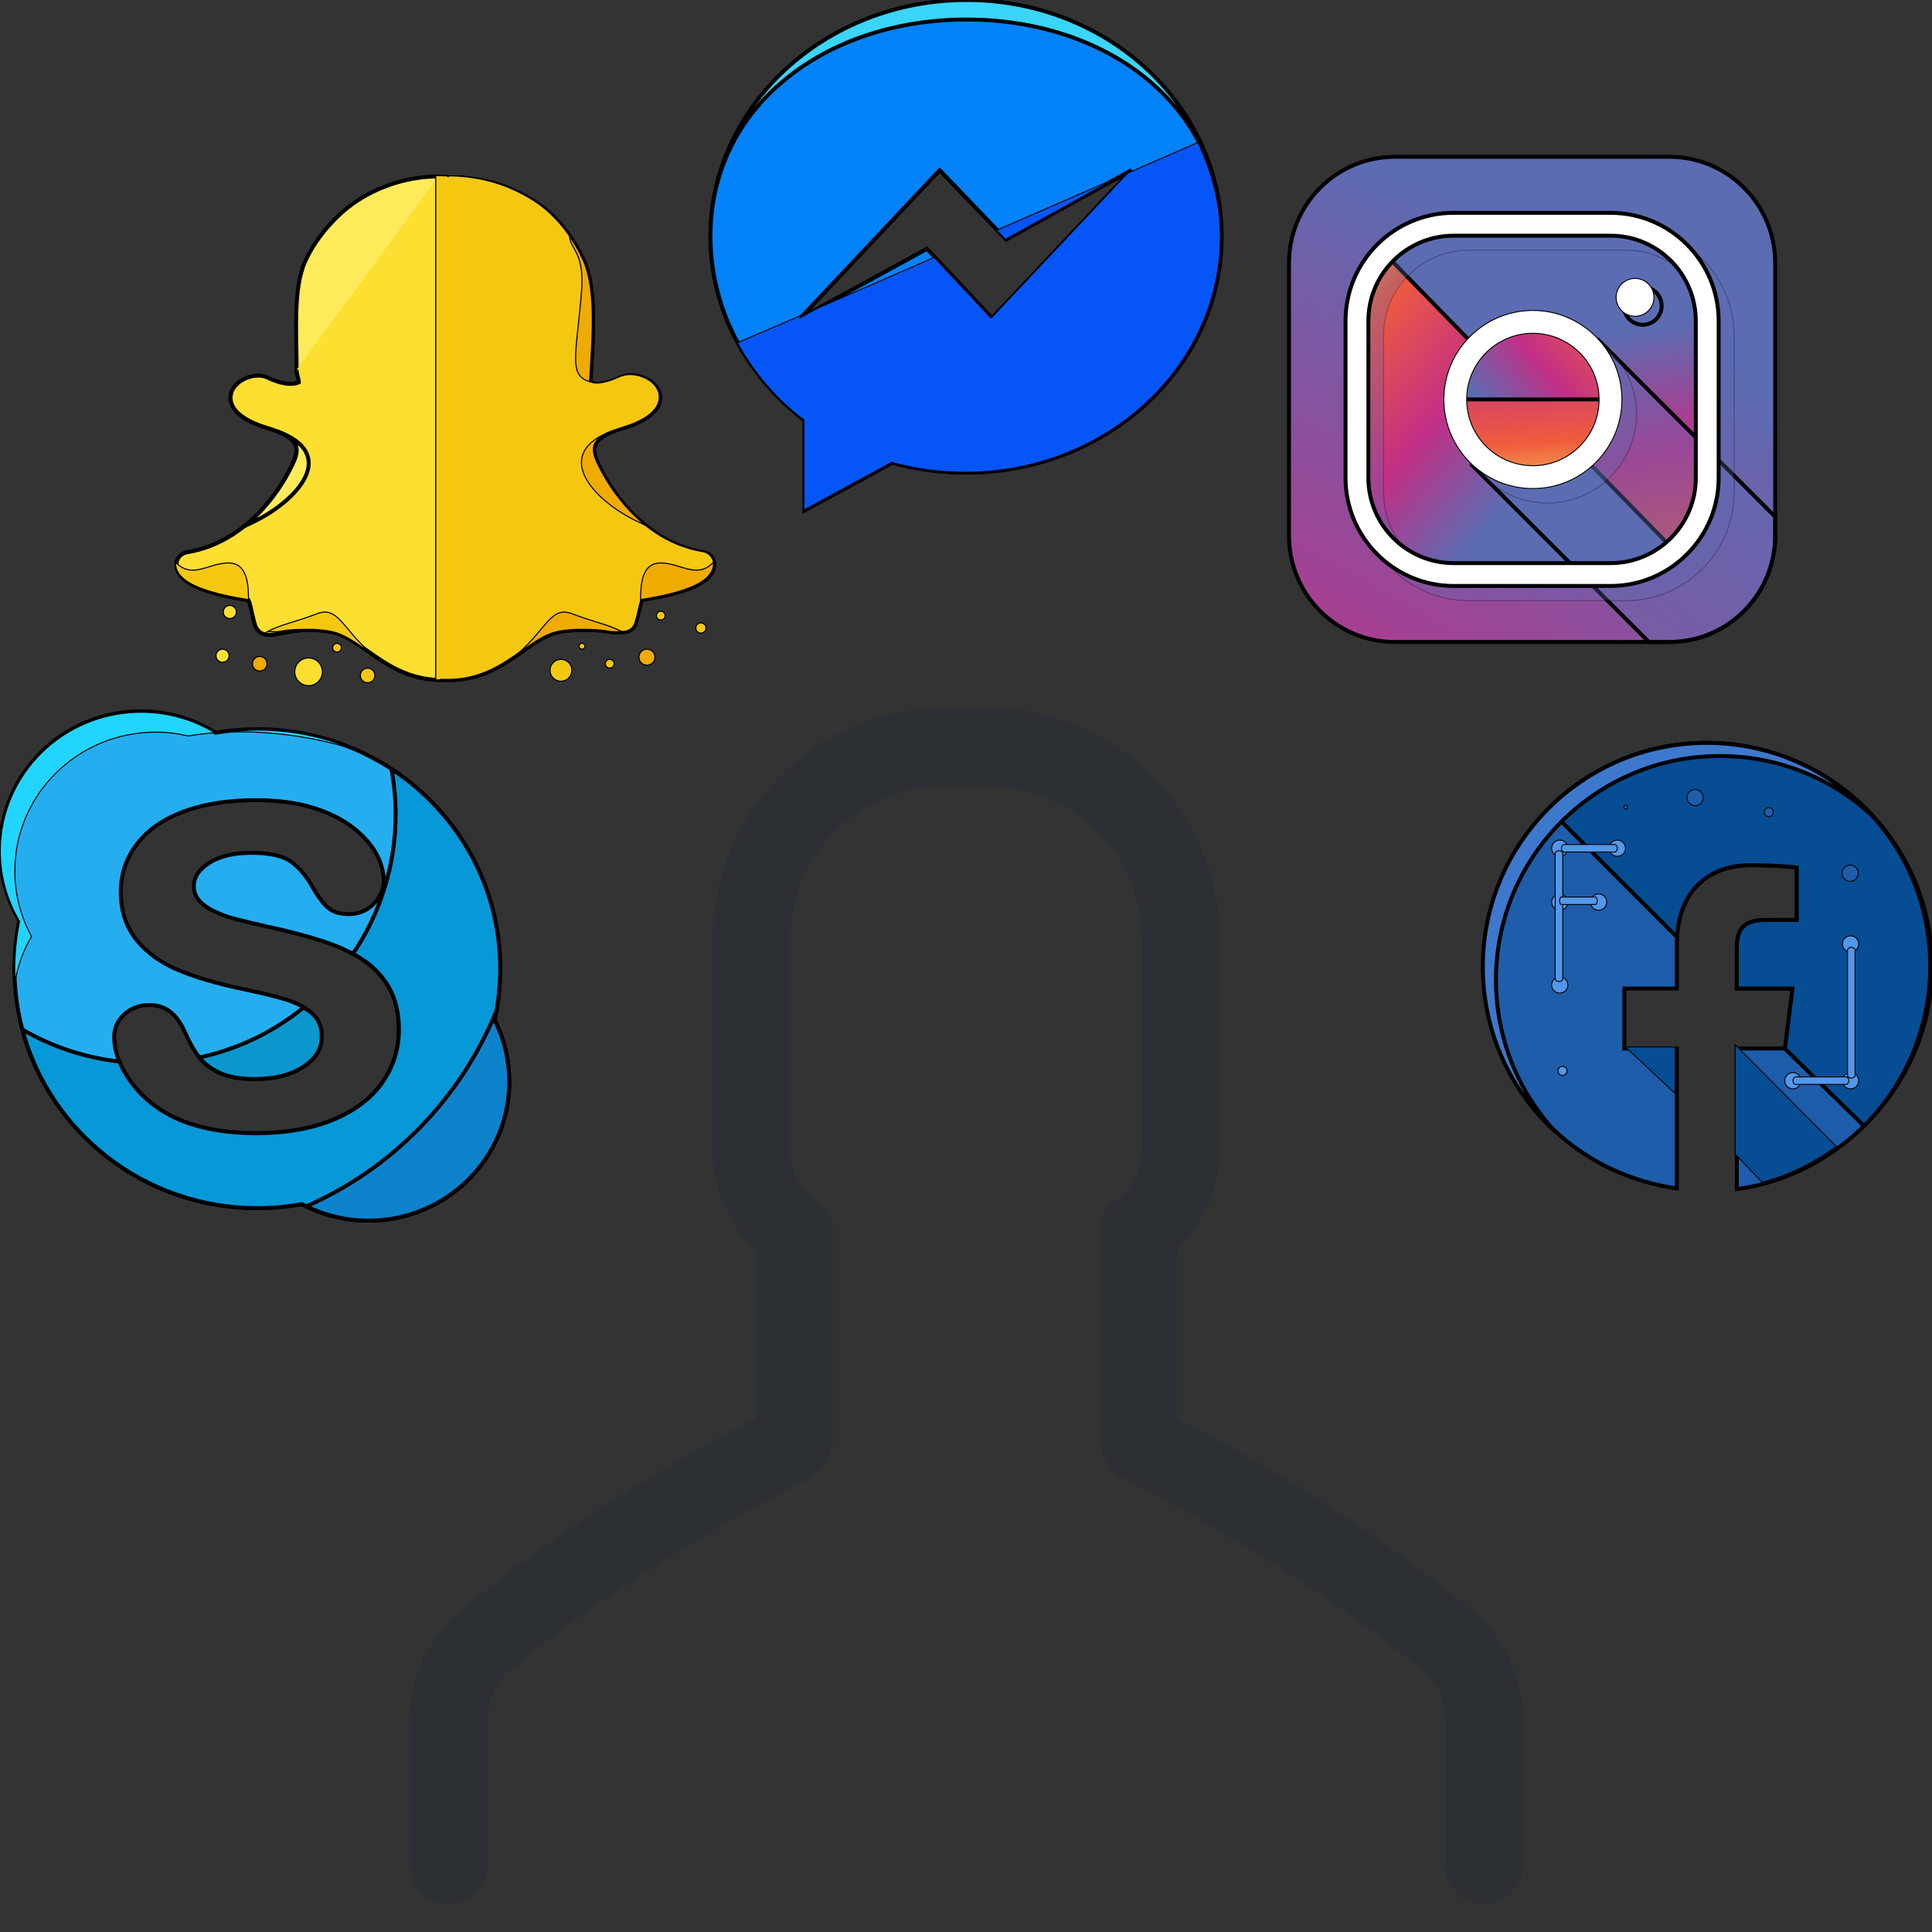 <svg width="492.8" height="492.8" xmlns="http://www.w3.org/2000/svg">

 <rect width="100%" height="100%" fill="#333333" stroke="none"/>

 <g>
  <title>background</title>
  <rect fill="none" id="canvas_background" height="87.323" width="87.323" y="-1" x="-1"/>
 </g>
 <g>
  <title>Layer 1</title>
  <path id="svg_8" fill="#2C2F33" d="m192.7,318.85l0,43c-12.6,6.4 -44.9,24 -75,48.7c-8.4,6.9 -13.2,17.1 -13.2,28l0,37.2c0,5.5 4.4,9.9 9.9,9.9s9.9,-4.4 9.9,-9.9l0,-37.2c0,-4.9 2.2,-9.6 6,-12.7c32.9,-27 68.5,-45 75.3,-48.3c4.3,-2.1 6.9,-6.3 6.9,-11.1l0,-52.3c0,-3.3 -1.7,-6.4 -4.4,-8.2c-4.1,-2.7 -6.5,-7.3 -6.5,-12.1l0,-54.3c0,-21.5 17.5,-39 39,-39l11.7,0c21.5,0 39,17.5 39,39l0,54.3c0,4.9 -2.4,9.4 -6.5,12.1c-2.8,1.8 -4.4,4.9 -4.4,8.2l0,52.3c0,4.7 2.7,9 6.9,11.1c6.8,3.3 42.4,21.3 75.3,48.3c3.8,3.1 6,7.7 6,12.7l0,37.2c0,5.5 4.4,9.9 9.9,9.9s9.9,-4.4 9.9,-9.9l0,-37.2c0,-10.9 -4.8,-21.1 -13.2,-28c-30.1,-24.8 -62.4,-42.3 -75,-48.7l0,-43c6.9,-6.4 10.9,-15.5 10.9,-25.1l0,-54.3c0,-32.4 -26.4,-58.8 -58.8,-58.8l-11.7,0c-32.4,0 -58.8,26.4 -58.8,58.8l0,54.3c0,9.6 4,18.7 10.9,25.1z"/>
  <g id="svg_9"/>
  <g id="svg_10"/>
  <g id="svg_11"/>
  <g id="svg_12"/>
  <g id="svg_13"/>
  <g id="svg_14"/>
  <g id="svg_15"/>
  <g id="svg_16"/>
  <g id="svg_17"/>
  <g id="svg_18"/>
  <g id="svg_19"/>
  <g id="svg_20"/>
  <g id="svg_21"/>
  <g id="svg_22"/>
  <g id="svg_23"/>
  <g stroke="null" id="svg_54">
   <path stroke="null" id="svg_28" fill="#24AEF0" d="m127.586,247.073c0,-33.728 -27.728,-61.079 -61.95,-61.079c-3.606,0 -7.144,0.31 -10.595,0.897c-5.537,-3.44 -12.088,-5.437 -19.111,-5.437c-19.846,0 -35.93,15.855 -35.93,35.429c0,6.537 1.806,12.65 4.934,17.921c-0.817,3.96 -1.253,8.072 -1.253,12.269c0,33.745 27.738,61.089 61.952,61.089c3.88,0 7.666,-0.354 11.349,-1.024c5.062,2.682 10.838,4.209 16.987,4.209c19.84,0 35.924,-15.862 35.924,-35.423c0,-5.652 -1.343,-10.993 -3.733,-15.732c0.939,-4.234 1.427,-8.615 1.427,-13.119zm-30.173,29.199c-2.864,4.006 -7.094,7.169 -12.593,9.413c-5.432,2.227 -11.938,3.363 -19.352,3.363c-8.9,0 -16.358,-1.544 -22.186,-4.592c-4.163,-2.212 -7.592,-5.208 -10.197,-8.929c-2.633,-3.733 -3.962,-7.448 -3.962,-11.039c0,-2.227 0.867,-4.169 2.577,-5.759c1.697,-1.58 3.874,-2.372 6.469,-2.372c2.124,0 3.966,0.626 5.455,1.869c1.429,1.196 2.65,2.967 3.633,5.231c1.102,2.487 2.292,4.58 3.551,6.212c1.224,1.596 2.971,2.929 5.202,3.974c2.242,1.039 5.277,1.582 8.996,1.582c5.122,0 9.321,-1.085 12.48,-3.208c3.09,-2.07 4.586,-4.569 4.586,-7.628c0,-2.401 -0.786,-4.299 -2.386,-5.789c-1.701,-1.55 -3.922,-2.755 -6.618,-3.601c-2.818,-0.857 -6.635,-1.798 -11.363,-2.776c-6.436,-1.353 -11.9,-2.958 -16.237,-4.787c-4.446,-1.862 -8.024,-4.441 -10.645,-7.672c-2.659,-3.291 -4.012,-7.41 -4.012,-12.25c0,-4.609 1.416,-8.774 4.209,-12.354c2.765,-3.559 6.813,-6.346 12.028,-8.238c5.141,-1.875 11.248,-2.824 18.179,-2.824c5.529,0 10.396,0.635 14.46,1.881c4.081,1.253 7.519,2.937 10.222,5.022c2.726,2.108 4.758,4.345 6.025,6.679c1.282,2.357 1.94,4.699 1.94,6.966c0,2.181 -0.853,4.167 -2.541,5.891c-1.693,1.745 -3.842,2.627 -6.363,2.627c-2.292,0 -4.092,-0.557 -5.33,-1.643c-1.163,-1.014 -2.367,-2.598 -3.704,-4.856c-1.544,-2.889 -3.419,-5.171 -5.56,-6.782c-2.087,-1.565 -5.562,-2.349 -10.349,-2.349c-4.429,0 -8.049,0.874 -10.729,2.613c-2.581,1.663 -3.842,3.583 -3.842,5.856c0,1.387 0.406,2.552 1.247,3.549c0.872,1.068 2.114,1.984 3.689,2.768c1.626,0.807 3.308,1.452 4.986,1.904c1.72,0.476 4.605,1.175 8.571,2.076c5.02,1.054 9.625,2.252 13.691,3.539c4.134,1.295 7.691,2.891 10.607,4.764c2.964,1.906 5.309,4.345 6.979,7.268c1.676,2.941 2.525,6.555 2.525,10.766c0.002,5.036 -1.464,9.62 -4.337,13.635z"/>
   <g stroke="null" transform="matrix(0.262,0,0,0.262,-143.875,-301.723) " id="svg_29">
    <path stroke="null" id="svg_30" fill="#22D5FF" d="m641.889,2268.922c1.448,1.28 2.84,2.6 4.32,3.848c-5.056,-6.016 -10.352,-12.6 -15.696,-19.536c3.76,5.408 7.576,10.656 11.376,15.688z"/>
    <path stroke="null" id="svg_31" fill="#22D5FF" d="m743.073,2266.762c22.264,11.64 50.76,17.528 84.72,17.528c28.328,0 53.168,-4.336 73.896,-12.84c21.016,-8.56 37.168,-20.64 48.104,-35.936c10.96,-15.328 16.56,-32.832 16.56,-52.032c0,-16.08 -3.232,-29.872 -9.624,-41.12c-6.392,-11.16 -15.344,-20.464 -26.656,-27.744c-0.68,-0.44 -1.456,-0.832 -2.168,-1.264c0.128,0.2 0.28,0.384 0.392,0.6c6.4,11.232 9.64,25.032 9.64,41.112c0,19.2 -5.6,36.704 -16.568,52.032c-10.936,15.296 -27.088,27.376 -48.088,35.944c-20.744,8.504 -45.584,12.84 -73.896,12.84c-33.984,0 -62.464,-5.896 -84.72,-17.536c-3.928,-2.088 -7.688,-4.368 -11.264,-6.816c0.256,0.384 0.488,0.752 0.752,1.128c9.944,14.208 23.032,25.656 38.92,34.104z"/>
   </g>
   <path stroke="null" id="svg_32" fill="#0B97CE" d="m56.013,273.644c2.242,1.039 5.277,1.582 8.996,1.582c5.122,0 9.321,-1.085 12.48,-3.208c3.09,-2.07 4.586,-4.569 4.586,-7.628c0,-2.401 -0.786,-4.299 -2.386,-5.789c-0.662,-0.601 -1.42,-1.136 -2.231,-1.63c-7.605,6.18 -16.666,10.63 -26.59,12.761c1.221,1.565 2.948,2.883 5.145,3.911z"/>
   <path stroke="null" id="svg_33" fill="#0798D8" d="m126.159,260.192c0.939,-4.234 1.429,-8.615 1.429,-13.119c0,-21.26 -11.028,-39.984 -27.747,-50.922c0.693,3.758 1.075,7.624 1.075,11.583c0,13.18 -4.025,25.421 -10.905,35.563c0.784,0.421 1.534,0.857 2.24,1.314c2.964,1.906 5.309,4.345 6.979,7.268c1.676,2.941 2.525,6.555 2.525,10.766c0,5.028 -1.467,9.612 -4.339,13.626c-2.864,4.006 -7.094,7.169 -12.593,9.413c-5.432,2.227 -11.938,3.363 -19.352,3.363c-8.9,0 -16.358,-1.544 -22.186,-4.592c-4.163,-2.212 -7.592,-5.208 -10.197,-8.929c-1.125,-1.596 -1.997,-3.187 -2.644,-4.766c-8.935,-0.987 -17.307,-3.838 -24.732,-8.146c6.972,26.215 31.157,45.548 59.924,45.548c3.88,0 7.666,-0.354 11.349,-1.024c5.06,2.682 10.836,4.209 16.984,4.209c19.84,0 35.924,-15.862 35.924,-35.423c0,-5.65 -1.343,-10.991 -3.733,-15.732z"/>
   <path stroke="null" id="svg_34" fill="#0D83CC" d="m126.614,257.851c-9.051,22.274 -26.527,40.206 -48.488,49.847c4.783,2.325 10.15,3.647 15.843,3.647c19.84,0 35.924,-15.862 35.924,-35.423c0,-5.652 -1.343,-10.993 -3.733,-15.732c0.172,-0.773 0.31,-1.559 0.455,-2.34z"/>
   <g stroke="null" transform="matrix(0.262,0,0,0.262,-143.875,-301.723) " id="svg_35">
    <path stroke="null" id="svg_36" fill="#22D5FF" d="m828.889,1867.074c22.464,2.832 43.544,7.456 62.456,13.336c-28.096,-11.608 -58.936,-18.04 -91.312,-18.04c-10.376,0 -20.608,0.68 -30.664,1.96c18.584,-0.696 38.656,0.12 59.52,2.744z"/>
    <path stroke="null" id="svg_37" fill="#22D5FF" d="m977.929,1942.018c0.128,0.616 0.352,1.232 0.448,1.856c1.264,1.032 2.616,1.952 3.872,3.008c-1.392,-1.664 -2.872,-3.24 -4.32,-4.864z"/>
    <path stroke="null" id="svg_38" fill="#22D5FF" d="m700.817,1864.41c10.912,0 21.504,1.328 31.696,3.712c8.072,-1.408 16.648,-2.456 25.672,-3.12c-20.856,-12.632 -45.352,-19.968 -71.592,-19.968c-75.784,0 -137.2,60.544 -137.2,135.288c0,24.96 6.896,48.304 18.84,68.432c-3.12,15.12 -4.784,30.824 -4.784,46.848c0,3.768 0.112,7.496 0.288,11.216c3.448,-16.952 9,-31.832 16.088,-43.44c-10.296,-19.016 -16.232,-40.648 -16.232,-63.688c0,-74.736 61.432,-135.28 137.224,-135.28z"/>
   </g>
   <g stroke="null" transform="matrix(0.262,0,0,0.262,-143.875,-301.723) " id="svg_39"/>
   <g stroke="null" transform="matrix(0.262,0,0,0.262,-143.875,-301.723) " id="svg_40"/>
   <g stroke="null" transform="matrix(0.262,0,0,0.262,-143.875,-301.723) " id="svg_41"/>
   <g stroke="null" transform="matrix(0.262,0,0,0.262,-143.875,-301.723) " id="svg_42"/>
   <g stroke="null" transform="matrix(0.262,0,0,0.262,-143.875,-301.723) " id="svg_43"/>
   <g stroke="null" transform="matrix(0.262,0,0,0.262,-143.875,-301.723) " id="svg_44"/>
   <g stroke="null" transform="matrix(0.262,0,0,0.262,-143.875,-301.723) " id="svg_45"/>
   <g stroke="null" transform="matrix(0.262,0,0,0.262,-143.875,-301.723) " id="svg_46"/>
   <g stroke="null" transform="matrix(0.262,0,0,0.262,-143.875,-301.723) " id="svg_47"/>
   <g stroke="null" transform="matrix(0.262,0,0,0.262,-143.875,-301.723) " id="svg_48"/>
   <g stroke="null" transform="matrix(0.262,0,0,0.262,-143.875,-301.723) " id="svg_49"/>
   <g stroke="null" transform="matrix(0.262,0,0,0.262,-143.875,-301.723) " id="svg_50"/>
   <g stroke="null" transform="matrix(0.262,0,0,0.262,-143.875,-301.723) " id="svg_51"/>
   <g stroke="null" transform="matrix(0.262,0,0,0.262,-143.875,-301.723) " id="svg_52"/>
   <g stroke="null" transform="matrix(0.262,0,0,0.262,-143.875,-301.723) " id="svg_53"/>
  </g>
  <g stroke="null" id="svg_103">
   <path stroke="null" id="svg_59" fill="#FFEB5A" d="m179.492,140.878c-18.338,-3.016 -26.599,-21.805 -26.938,-22.601c-0.027,-0.054 -0.051,-0.107 -0.078,-0.158c-0.937,-1.896 -1.151,-3.464 -0.645,-4.66c1.002,-2.351 4.845,-3.567 7.381,-4.372c0.741,-0.232 1.434,-0.451 2.012,-0.676c2.501,-0.986 4.292,-2.057 5.472,-3.272c1.412,-1.445 1.682,-2.835 1.664,-3.741c-0.045,-2.195 -1.724,-4.147 -4.406,-5.104c-0.901,-0.375 -1.938,-0.569 -2.985,-0.569c-0.714,0 -1.773,0.098 -2.775,0.564c-2.148,1.002 -4.073,1.546 -5.719,1.626c-0.872,-0.047 -1.49,-0.236 -1.892,-0.417c0.047,-0.859 0.105,-1.735 0.165,-2.652l0.022,-0.393c0.589,-9.284 1.321,-20.839 -1.751,-27.701c-2.099,-4.696 -4.919,-8.735 -8.387,-12.014c-2.911,-2.746 -6.286,-4.767 -10.043,-6.413c-6.536,-2.855 -12.63,-3.081 -15.68,-3.081l-0.004,0c-0.123,0 -0.232,0 -0.335,0c-0.845,0 -2.603,-0.245 -2.726,-0.245c-3.045,0 -8.776,0.395 -15.32,3.277c-3.739,1.644 -7.107,3.821 -10.002,6.565c-3.451,3.268 -6.634,7.272 -8.726,11.952c-3.067,6.859 -2.126,18.379 -2.126,27.661l0,0.013c0,0.99 0.5,2.03 0.56,3.04c-0.453,0.205 -0.993,0.422 -2.068,0.422c-1.729,0 -3.694,-0.551 -6.021,-1.637c-0.685,-0.319 -1.421,-0.475 -2.28,-0.475c-1.381,0 -2.817,0.406 -4.087,1.147c-1.595,0.935 -2.612,2.251 -2.891,3.712c-0.183,0.966 -0.167,2.88 1.959,4.814c1.171,1.064 2.895,2.046 5.113,2.924c0.584,0.225 1.274,0.446 2.01,0.676c2.536,0.805 6.382,2.021 7.386,4.377c0.511,1.191 0.292,2.759 -0.645,4.658c-0.027,0.054 -0.051,0.105 -0.074,0.156c-0.234,0.544 -2.418,5.483 -6.906,10.692c-2.545,2.958 -5.349,5.436 -8.334,7.352c-3.638,2.349 -7.575,3.881 -11.707,4.56c-1.622,0.263 -2.775,1.706 -2.684,3.342c0.022,0.468 0.138,0.939 0.326,1.394l0.004,0.011c0.658,1.526 2.179,2.824 4.644,3.971c3.023,1.396 7.533,2.572 13.42,3.495c0.297,0.56 0.605,1.979 0.819,2.947c0.223,1.031 0.457,2.09 0.79,3.214c0.357,1.22 1.289,2.677 3.676,2.677c0.906,0 1.952,-0.201 3.154,-0.435c1.764,-0.346 4.183,-0.819 7.198,-0.819c1.669,0 3.406,0.147 5.151,0.437c3.364,0.555 6.257,2.599 9.612,4.963c4.91,3.462 10.46,7.375 18.952,7.375c0.232,0 0.462,-0.004 0.694,-0.025c0.279,0.013 0.627,0.025 0.993,0.025c8.492,0 14.047,-3.917 18.947,-7.375l0.009,-0.007c3.35,-2.362 6.248,-4.401 9.608,-4.957c1.742,-0.29 3.478,-0.437 5.151,-0.437c2.88,0 5.157,0.071 7.198,0.466c1.325,0.263 2.358,0.094 3.152,0.094l0.078,0l0.078,0c1.747,0 3.032,-0.66 3.524,-2.336c0.323,-1.102 0.558,-1.992 0.785,-3.038c0.201,-0.906 0.518,-2.286 0.814,-2.86c5.891,-0.921 10.399,-2.057 13.424,-3.458c2.463,-1.14 3.977,-2.418 4.635,-3.939c0.201,-0.455 0.315,-0.919 0.339,-1.399c0.091,-1.637 -1.062,-3.067 -2.688,-3.333z"/>
   <path stroke="null" id="svg_60" fill="#FCDF31" d="m75.671,94.319l0,0.145c0,0.99 0.5,2.03 0.56,3.04c-0.453,0.205 -0.993,0.422 -2.068,0.422c-1.729,0 -3.694,-0.551 -6.021,-1.637c-0.685,-0.319 -1.421,-0.475 -2.28,-0.475c-1.381,0 -2.817,0.406 -4.087,1.147c-1.595,0.935 -2.612,2.251 -2.891,3.712c-0.183,0.966 -0.167,2.88 1.959,4.814c1.171,1.064 2.895,2.046 5.113,2.924c0.584,0.225 1.274,0.446 2.01,0.676c2.536,0.805 6.382,2.021 7.386,4.377c0.511,1.191 0.292,2.759 -0.645,4.658c-0.027,0.054 -0.051,0.105 -0.074,0.156c-0.234,0.544 -2.418,5.483 -6.906,10.692c-2.545,2.958 -5.349,5.436 -8.334,7.352c-3.638,2.349 -7.575,3.881 -11.707,4.56c-1.622,0.263 -2.775,1.706 -2.684,3.342c0.022,0.468 0.138,0.939 0.326,1.394l0.004,0.011c0.658,1.526 2.179,2.824 4.644,3.971c3.023,1.396 7.533,2.572 13.42,3.495c0.297,0.56 0.605,1.979 0.819,2.947c0.223,1.031 0.457,2.09 0.79,3.214c0.357,1.22 1.289,2.677 3.676,2.677c0.906,0 1.952,-0.201 3.154,-0.435c1.764,-0.346 4.183,-0.819 7.198,-0.819c1.669,0 3.406,0.147 5.151,0.437c3.364,0.555 6.257,2.599 9.612,4.963c4.91,3.462 10.46,7.375 18.952,7.375c0.232,0 0.462,-0.004 0.694,-0.025c0.279,0.013 0.627,0.025 0.993,0.025c8.492,0 14.047,-3.917 18.947,-7.375l0.009,-0.007c3.35,-2.362 6.248,-4.401 9.608,-4.957c1.742,-0.29 3.478,-0.437 5.151,-0.437c2.88,0 5.157,0.071 7.198,0.466c1.325,0.265 2.358,0.096 3.152,0.096l0.078,0l0.078,0c1.747,0 3.032,-0.66 3.524,-2.336c0.323,-1.102 0.558,-1.992 0.785,-3.038c0.201,-0.906 0.518,-2.286 0.814,-2.86c5.891,-0.921 10.399,-2.057 13.424,-3.458c2.463,-1.14 3.977,-2.418 4.635,-3.939c0.201,-0.455 0.315,-0.919 0.339,-1.399c0.091,-1.635 -1.064,-3.069 -2.688,-3.335c-18.338,-3.016 -26.599,-21.803 -26.938,-22.599c-0.027,-0.054 -0.051,-0.105 -0.078,-0.158c-0.937,-1.896 -1.151,-3.464 -0.645,-4.66c1.002,-2.351 4.845,-3.565 7.381,-4.37c0.741,-0.232 1.434,-0.451 2.012,-0.676c2.501,-0.986 4.292,-2.057 5.472,-3.272c1.412,-1.445 1.682,-2.835 1.664,-3.741c-0.045,-2.195 -1.724,-4.147 -4.406,-5.104c-0.901,-0.375 -1.938,-0.569 -2.985,-0.569c-0.714,0 -1.773,0.098 -2.775,0.564c-2.148,1.002 -4.073,1.546 -5.719,1.626c-0.872,-0.047 -1.49,-0.236 -1.892,-0.417c0.047,-0.859 0.105,-1.735 0.165,-2.652l0.022,-0.393c0.589,-9.284 1.321,-20.839 -1.751,-27.701c-2.099,-4.696 -4.919,-8.735 -8.387,-12.014c-2.911,-2.746 -6.286,-4.767 -10.043,-6.413c-6.536,-2.858 -12.63,-3.083 -15.68,-3.083l-0.004,0c-0.123,0 -0.232,0 -0.335,0c-0.845,0 -2.603,-0.245 -2.726,-0.245"/>
   <g stroke="null" transform="matrix(0.279,0,0,0.279,500.026,422.346) " id="svg_61">
    <path stroke="null" id="svg_62" fill="#F4C811" d="m-1149.542,-1009.437c-65.768,-10.816 -95.392,-78.2 -96.608,-81.056c-0.096,-0.192 -0.184,-0.384 -0.28,-0.568c-3.36,-6.8 -4.128,-12.424 -2.312,-16.712c3.592,-8.432 17.376,-12.792 26.472,-15.68c2.656,-0.832 5.144,-1.616 7.216,-2.424c8.968,-3.536 15.392,-7.376 19.624,-11.736c5.064,-5.184 6.032,-10.168 5.968,-13.416c-0.16,-7.872 -6.184,-14.872 -15.8,-18.304c-3.232,-1.344 -6.952,-2.04 -10.704,-2.04c-2.56,0 -6.36,0.352 -9.952,2.024c-7.704,3.592 -14.608,5.544 -20.512,5.832c-3.128,-0.168 -5.344,-0.848 -6.784,-1.496c0.168,-3.08 0.376,-6.224 0.592,-9.512l0.08,-1.408c2.112,-33.296 4.736,-74.736 -6.28,-99.344c-7.528,-16.84 -17.64,-31.328 -30.08,-43.088c-10.44,-9.848 -22.544,-17.096 -36.016,-23c-23.44,-10.24 -45.296,-11.048 -56.232,-11.048l-0.016,0c-0.44,0 -0.832,0 -1.2,0c-3.032,0 -9.528,-0.64 -9.968,-0.64l-1.544,2.144l0,458.192c0,0.016 2.792,0.112 3.464,0.112c0.832,0 2.408,-0.016 3.24,-0.088c1,0.048 2.632,0.088 3.944,0.088c30.456,0 50.568,-14.048 68.144,-26.448l0.128,-0.024c12.016,-8.472 22.456,-15.784 34.496,-17.776c6.248,-1.04 12.496,-1.568 18.496,-1.568c10.328,0 18.512,0.256 25.824,1.672c4.76,0.944 8.472,0.336 11.32,0.336l0.28,0l0.28,0c6.264,0 10.872,-2.368 12.64,-8.376c1.16,-3.952 2,-7.144 2.816,-10.896c0.72,-3.248 1.856,-8.2 2.92,-10.256c21.128,-3.304 37.296,-7.376 48.144,-12.4c8.832,-4.088 14.264,-8.672 16.624,-14.128c0.72,-1.632 1.128,-3.296 1.216,-5.016c0.328,-5.872 -3.808,-11 -9.64,-11.952z"/>
    <path stroke="null" id="svg_63" fill="#F4C811" d="m-1149.542,-1009.437c-65.768,-10.816 -95.392,-78.2 -96.608,-81.056c-0.096,-0.192 -0.184,-0.384 -0.28,-0.568c-3.36,-6.8 -4.128,-12.424 -2.312,-16.712c3.592,-8.432 17.376,-12.792 26.472,-15.68c2.656,-0.832 5.144,-1.616 7.216,-2.424c8.968,-3.536 15.392,-7.376 19.624,-11.736c5.064,-5.184 6.032,-10.168 5.968,-13.416c-0.16,-7.872 -6.184,-14.872 -15.8,-18.304c-3.232,-1.344 -6.952,-2.04 -10.704,-2.04c-2.56,0 -6.36,0.352 -9.952,2.024c-7.704,3.592 -14.608,5.544 -20.512,5.832c-3.128,-0.168 -5.344,-0.848 -6.784,-1.496c0.168,-3.08 0.376,-6.224 0.592,-9.512l0.08,-1.408c2.112,-33.296 4.736,-74.736 -6.28,-99.344c-7.528,-16.84 -17.64,-31.328 -30.08,-43.088c-10.44,-9.848 -22.544,-17.096 -36.016,-23c-23.44,-10.248 -46.272,-11.696 -57.208,-11.696l-0.92,0.648c-0.432,0 5.168,-0.704 -2.832,-0.704c0,0 8,0.064 0,0.064l-8,-0.24l0,460.576c0,0.016 2.792,0.112 3.464,0.112c0.832,0 2.408,-0.016 3.24,-0.088c1,0.048 2.632,0.088 3.944,0.088c30.456,0 50.568,-14.048 68.144,-26.448l0.128,-0.024c12.016,-8.472 22.456,-15.784 34.496,-17.776c6.248,-1.04 12.496,-1.568 18.496,-1.568c10.328,0 18.512,0.256 25.824,1.672c4.76,0.944 8.472,0.336 11.32,0.336l0.28,0l0.28,0c6.264,0 10.872,-2.368 12.64,-8.376c1.16,-3.952 2,-7.144 2.816,-10.896c0.72,-3.248 1.856,-8.2 2.92,-10.256c21.128,-3.304 37.296,-7.376 48.144,-12.4c8.832,-4.088 14.264,-8.672 16.624,-14.128c0.72,-1.632 1.128,-3.296 1.216,-5.016c0.328,-5.872 -3.808,-11 -9.64,-11.952z"/>
   </g>
   <circle stroke="null" transform="matrix(0.279,0,0,0.279,500.026,422.346) " id="svg_64" fill="#FCDF31" r="12.664" cy="-899.613" cx="-1510.094"/>
   <circle stroke="null" transform="matrix(0.279,0,0,0.279,500.026,422.346) " id="svg_65" fill="#EFAB00" r="6.664" cy="-906.965" cx="-1554.766"/>
   <g stroke="null" transform="matrix(0.279,0,0,0.279,500.026,422.346) " id="svg_66">
    <circle stroke="null" id="svg_67" fill="#FCDF31" r="6" cy="-954.293" cx="-1582.102"/>
    <circle stroke="null" id="svg_68" fill="#FCDF31" r="6" cy="-914.293" cx="-1588.758"/>
   </g>
   <g stroke="null" transform="matrix(0.279,0,0,0.279,500.026,422.346) " id="svg_69">
    <circle stroke="null" id="svg_70" fill="#F4C811" r="10" cy="-900.973" cx="-1279.398"/>
    <circle stroke="null" id="svg_71" fill="#F4C811" r="2.664" cy="-922.965" cx="-1260.094"/>
    <circle stroke="null" id="svg_72" fill="#F4C811" r="4" cy="-906.965" cx="-1234.758"/>
   </g>
   <circle stroke="null" transform="matrix(0.279,0,0,0.279,500.026,422.346) " id="svg_73" fill="#EFAB00" r="7.336" cy="-912.965" cx="-1200.758"/>
   <g stroke="null" transform="matrix(0.279,0,0,0.279,500.026,422.346) " id="svg_74">
    <circle stroke="null" id="svg_75" fill="#F4C811" r="4" cy="-950.973" cx="-1188.102"/>
    <circle stroke="null" id="svg_76" fill="#F4C811" r="4.672" cy="-939.637" cx="-1151.398"/>
    <circle stroke="null" id="svg_77" fill="#F4C811" r="4" cy="-921.621" cx="-1484.102"/>
    <circle stroke="null" id="svg_78" fill="#F4C811" r="6.664" cy="-896.253" cx="-1456.118"/>
   </g>
   <g stroke="null" transform="matrix(0.279,0,0,0.279,500.026,422.346) " id="svg_79">
    <path stroke="null" id="svg_80" fill="#EFAB00" d="m-1202.054,-1033.477c-29.336,-23.52 -43.264,-55.088 -44.096,-57.016c-0.096,-0.192 -0.184,-0.384 -0.28,-0.568c-3.36,-6.8 -4.128,-12.424 -2.312,-16.712c2.456,-5.768 9.672,-9.6 16.904,-12.384c-56.544,20.688 -19.248,62.736 21.064,82.528c3.048,1.488 5.856,2.8 8.72,4.152z"/>
    <path stroke="null" id="svg_81" fill="#EFAB00" d="m-1260.606,-1246.637c-4.64,57.264 -12.568,76.72 8.496,82.016c-0.352,-0.136 -0.824,-0.248 -1.112,-0.376c0.168,-3.08 0.376,-6.224 0.592,-9.512l0.08,-1.408c2.112,-33.296 4.736,-74.736 -6.28,-99.344c-3.64,-8.136 -7.904,-15.688 -12.72,-22.68c0.84,12.816 13.944,14.304 10.944,51.304z"/>
    <path stroke="null" id="svg_82" fill="#EFAB00" d="m-1269.102,-952.637c-19.08,-7.424 -23.088,13.048 -48.912,35.768c1.04,-0.736 2.104,-1.464 3.12,-2.176l0.032,-0.024c12.016,-8.472 22.408,-15.784 34.456,-17.776c6.248,-1.04 12.472,-1.568 18.472,-1.568c10.328,0 18.496,0.256 25.816,1.672c4.744,0.936 8.448,0.328 11.296,0.328l0.28,0l0.28,0c0.616,0 1.144,0.872 1.72,0.808c-11.08,-6.656 -27.376,-9.576 -46.56,-17.032z"/>
    <path stroke="null" id="svg_83" fill="#EFAB00" d="m-1205.886,-965.677c21.128,-3.304 37.296,-7.504 48.144,-12.528c8.832,-4.088 14.264,-8.744 16.624,-14.192c0.72,-1.632 1.128,-3.328 1.216,-5.056c0.04,-0.68 -0.168,-1.304 -0.248,-1.96c-0.28,0.184 -0.608,0.44 -0.952,0.784c-14.496,14 -29.6,-0.496 -47,-0.496c-17.152,0 -18.456,18.608 -18.496,35.264c0.24,-0.72 0.48,-1.368 0.712,-1.816z"/>
   </g>
   <path stroke="null" id="svg_84" fill="#FFEB5A" d="m62.399,134.175c8.18,-6.558 12.064,-15.361 12.296,-15.898c0.027,-0.054 0.051,-0.107 0.078,-0.158c0.937,-1.896 1.151,-3.464 0.645,-4.66c-0.685,-1.608 -2.697,-2.677 -4.713,-3.453c15.764,5.769 5.372,17.493 -5.873,23.012c-0.85,0.415 -1.635,0.781 -2.431,1.158z"/>
   <g stroke="null" transform="matrix(0.279,0,0,0.279,500.026,422.346) " id="svg_85">
    <path stroke="null" id="svg_86" fill="#F4C811" d="m-1502.43,-952.637c19.08,-7.424 23.088,13.048 48.912,35.768c-1.04,-0.736 -2.104,-1.464 -3.12,-2.176l-0.032,-0.024c-12.016,-8.472 -22.408,-15.784 -34.456,-17.776c-6.248,-1.04 -12.472,-1.568 -18.472,-1.568c-10.328,0 -18.496,0.256 -25.816,1.672c-4.752,0.936 -8.456,0.328 -11.296,0.328l-0.288,0l-0.28,0c-0.616,0 -1.144,0.872 -1.72,0.808c11.08,-6.656 27.376,-9.576 46.568,-17.032z"/>
    <path stroke="null" id="svg_87" fill="#F4C811" d="m-1565.654,-965.677c-21.128,-3.304 -37.296,-7.504 -48.144,-12.528c-8.832,-4.088 -14.264,-8.744 -16.624,-14.192c-0.72,-1.632 -1.128,-3.328 -1.216,-5.056c-0.048,-0.68 0.168,-1.304 0.248,-1.96c0.296,0.184 0.608,0.44 0.952,0.784c14.496,14 29.6,-0.496 47,-0.496c17.152,0 18.456,18.608 18.496,35.264c-0.24,-0.72 -0.472,-1.368 -0.712,-1.816z"/>
   </g>
   <g stroke="null" transform="matrix(0.279,0,0,0.279,500.026,422.346) " id="svg_88"/>
   <g stroke="null" transform="matrix(0.279,0,0,0.279,500.026,422.346) " id="svg_89"/>
   <g stroke="null" transform="matrix(0.279,0,0,0.279,500.026,422.346) " id="svg_90"/>
   <g stroke="null" transform="matrix(0.279,0,0,0.279,500.026,422.346) " id="svg_91"/>
   <g stroke="null" transform="matrix(0.279,0,0,0.279,500.026,422.346) " id="svg_92"/>
   <g stroke="null" transform="matrix(0.279,0,0,0.279,500.026,422.346) " id="svg_93"/>
   <g stroke="null" transform="matrix(0.279,0,0,0.279,500.026,422.346) " id="svg_94"/>
   <g stroke="null" transform="matrix(0.279,0,0,0.279,500.026,422.346) " id="svg_95"/>
   <g stroke="null" transform="matrix(0.279,0,0,0.279,500.026,422.346) " id="svg_96"/>
   <g stroke="null" transform="matrix(0.279,0,0,0.279,500.026,422.346) " id="svg_97"/>
   <g stroke="null" transform="matrix(0.279,0,0,0.279,500.026,422.346) " id="svg_98"/>
   <g stroke="null" transform="matrix(0.279,0,0,0.279,500.026,422.346) " id="svg_99"/>
   <g stroke="null" transform="matrix(0.279,0,0,0.279,500.026,422.346) " id="svg_100"/>
   <g stroke="null" transform="matrix(0.279,0,0,0.279,500.026,422.346) " id="svg_101"/>
   <g stroke="null" transform="matrix(0.279,0,0,0.279,500.026,422.346) " id="svg_102"/>
  </g>
  <g stroke="null" id="svg_128">
   <path stroke="null" id="svg_108" fill="#3AD5F9" d="m246.553,0c-35.945,0 -65.334,26.984 -65.334,60.267c0,18.964 9.544,35.883 24.008,46.932l0,22.977l22.413,-12.162c5.914,1.639 12.303,2.521 18.791,2.521c35.945,0 65.15,-26.984 65.15,-60.267s-29.083,-60.267 -65.028,-60.267zm6.472,81.16l-16.578,-17.679l-32.342,17.679l35.577,-37.768l16.979,17.679l31.939,-17.679l-35.575,37.768z"/>
   <path stroke="null" id="svg_109" fill="#0382F9" d="m246.553,4.982c-35.945,0 -65.334,22 -65.334,55.286c0,18.964 9.544,35.883 24.008,46.932l0,22.977l22.413,-12.162c5.914,1.639 12.303,2.521 18.791,2.521c35.945,0 65.15,-26.984 65.15,-60.267s-29.083,-55.286 -65.028,-55.286zm6.472,76.178l-16.578,-17.679l-32.342,17.679l35.577,-37.768l16.979,17.679l31.939,-17.679l-35.575,37.768z"/>
   <g stroke="null" transform="matrix(0.258,0,0,0.258,54.454,54.513) " id="svg_110">
    <polygon stroke="null" id="svg_111" fill="#0656F7" points="891.858,-34.929 774.194,16.343 782.882,25.383 "/>
    <path stroke="null" id="svg_112" fill="#0656F7" d="m903.778,-40.129l-134.976,143.296l-56.24,-59.968l-115.68,50.408l-17.48,9.56l3.096,-3.288l-64.544,27.712c16.24,29.648 38.416,55.84 65.792,76.392l0,88.96l86.776,-47.088c22.896,6.344 47.632,9.76 72.752,9.76c139.168,0 252.24,-104.472 252.24,-233.336c0,-33.192 -8.768,-64.144 -22.256,-92.728l-69.48,30.32z"/>
   </g>
   <g stroke="null" transform="matrix(0.258,0,0,0.258,54.454,54.513) " id="svg_113"/>
   <g stroke="null" transform="matrix(0.258,0,0,0.258,54.454,54.513) " id="svg_114"/>
   <g stroke="null" transform="matrix(0.258,0,0,0.258,54.454,54.513) " id="svg_115"/>
   <g stroke="null" transform="matrix(0.258,0,0,0.258,54.454,54.513) " id="svg_116"/>
   <g stroke="null" transform="matrix(0.258,0,0,0.258,54.454,54.513) " id="svg_117"/>
   <g stroke="null" transform="matrix(0.258,0,0,0.258,54.454,54.513) " id="svg_118"/>
   <g stroke="null" transform="matrix(0.258,0,0,0.258,54.454,54.513) " id="svg_119"/>
   <g stroke="null" transform="matrix(0.258,0,0,0.258,54.454,54.513) " id="svg_120"/>
   <g stroke="null" transform="matrix(0.258,0,0,0.258,54.454,54.513) " id="svg_121"/>
   <g stroke="null" transform="matrix(0.258,0,0,0.258,54.454,54.513) " id="svg_122"/>
   <g stroke="null" transform="matrix(0.258,0,0,0.258,54.454,54.513) " id="svg_123"/>
   <g stroke="null" transform="matrix(0.258,0,0,0.258,54.454,54.513) " id="svg_124"/>
   <g stroke="null" transform="matrix(0.258,0,0,0.258,54.454,54.513) " id="svg_125"/>
   <g stroke="null" transform="matrix(0.258,0,0,0.258,54.454,54.513) " id="svg_126"/>
   <g stroke="null" transform="matrix(0.258,0,0,0.258,54.454,54.513) " id="svg_127"/>
  </g>
  <radialGradient gradientUnits="userSpaceOnUse" gradientTransform="matrix(1 0 0 1 0 -276.95)" r="516.91" cy="787.904" cx="149.02" id="svg_174">
   <stop stop-color="#FFD676" offset="0"/>
   <stop stop-color="#F2A454" offset="0.246"/>
   <stop stop-color="#F05C3C" offset="0.379"/>
   <stop stop-color="#C22F86" offset="0.7"/>
   <stop stop-color="#6666AD" offset="0.957"/>
   <stop stop-color="#5C6CB2" offset="0.985"/>
  </radialGradient>
  <linearGradient y2="0.598" x2="0.616" y1="-0.1" x1="-0.21" id="svg_173">
   <stop stop-color="#FFD676" offset="0"/>
   <stop stop-color="#F2A454" offset="0.246"/>
   <stop stop-color="#F05C3C" offset="0.379"/>
   <stop stop-color="#C22F86" offset="0.7"/>
   <stop stop-color="#6666AD" offset="0.957"/>
   <stop stop-color="#5C6CB2" offset="0.985"/>
  </linearGradient>
  <linearGradient y2="0.345" x2="0.523" y1="1.657" x1="0.712" id="svg_172">
   <stop stop-color="#FFD676" offset="0"/>
   <stop stop-color="#F2A454" offset="0.246"/>
   <stop stop-color="#F05C3C" offset="0.379"/>
   <stop stop-color="#C22F86" offset="0.7"/>
   <stop stop-color="#6666AD" offset="0.957"/>
   <stop stop-color="#5C6CB2" offset="0.985"/>
  </linearGradient>
  <radialGradient gradientUnits="userSpaceOnUse" gradientTransform="matrix(1 0 0 1 0 -276.95)" r="19.957" cy="434.661" cx="373.065" id="svg_171">
   <stop stop-color="#FFD676" offset="0"/>
   <stop stop-color="#F2A454" offset="0.246"/>
   <stop stop-color="#F05C3C" offset="0.379"/>
   <stop stop-color="#C22F86" offset="0.7"/>
   <stop stop-color="#6666AD" offset="0.957"/>
   <stop stop-color="#5C6CB2" offset="0.985"/>
  </radialGradient>
  <radialGradient gradientUnits="userSpaceOnUse" gradientTransform="matrix(1 0 0 1 0 -276.95)" r="322.18" cy="788.385" cx="286.04" id="svg_170">
   <stop stop-color="#FFD676" offset="0"/>
   <stop stop-color="#F2A454" offset="0.246"/>
   <stop stop-color="#F05C3C" offset="0.379"/>
   <stop stop-color="#C22F86" offset="0.7"/>
   <stop stop-color="#6666AD" offset="0.957"/>
   <stop stop-color="#5C6CB2" offset="0.985"/>
  </radialGradient>
  <linearGradient y2="0.687" x2="0.278" y1="-0.337" x1="1.497" id="svg_167">
   <stop stop-color="#FFD676" offset="0"/>
   <stop stop-color="#F2A454" offset="0.246"/>
   <stop stop-color="#F05C3C" offset="0.379"/>
   <stop stop-color="#C22F86" offset="0.7"/>
   <stop stop-color="#6666AD" offset="0.957"/>
   <stop stop-color="#5C6CB2" offset="0.985"/>
  </linearGradient>
  <linearGradient y2="-1.645" x2="0.291" y1="1.901" x1="0.725" id="svg_166">
   <stop stop-color="#FFD676" offset="0"/>
   <stop stop-color="#F2A454" offset="0.246"/>
   <stop stop-color="#F05C3C" offset="0.379"/>
   <stop stop-color="#C22F86" offset="0.7"/>
   <stop stop-color="#6666AD" offset="0.957"/>
   <stop stop-color="#5C6CB2" offset="0.985"/>
  </linearGradient>
  <g stroke="null" id="svg_206">
   <path stroke="null" id="svg_176" fill="url(#svg_174)" d="m452.799,136.645c0,14.973 -12.078,27.111 -26.979,27.111l-70.047,0c-14.905,0 -26.983,-12.138 -26.983,-27.111l0,-69.535c0,-14.973 12.078,-27.111 26.983,-27.111l70.049,0c14.901,0 26.979,12.138 26.979,27.111l0,69.534l-0.002,0l0,0z"/>
   <path stroke="null" id="svg_177" fill="url(#svg_173)" d="m410.822,57.206l-40.055,0c-13.607,0 -24.645,11.037 -24.645,24.647l0,40.048c0,13.611 11.039,24.647 24.645,24.647l40.053,0c13.611,0 24.645,-11.037 24.645,-24.647l0,-40.049c0,-13.609 -11.035,-24.646 -24.644,-24.646z"/>
   <path stroke="null" id="svg_178" fill="url(#svg_172)" d="m410.822,57.206l-40.055,0c-6.906,0 -13.145,2.852 -17.617,7.433l73.927,75.755c5.131,-4.517 8.389,-11.116 8.389,-18.495l0,-40.047c0,-13.609 -11.035,-24.646 -24.644,-24.646z"/>
   <path stroke="null" id="svg_179" opacity="0.4" fill="url(#svg_171)" d="m423.844,78.015c0,2.667 -2.166,4.826 -4.826,4.826c-2.664,0 -4.83,-2.158 -4.83,-4.826c0,-2.665 2.166,-4.826 4.83,-4.826c2.658,-0.002 4.826,2.16 4.826,4.826z"/>
   <path stroke="null" id="svg_180" opacity="0.4" fill="url(#svg_170)" d="m452.799,136.645l0,-4.831l-45.05,-45.052l-32.244,31.908l45.085,45.085l5.23,0c14.901,0 26.979,-12.136 26.979,-27.109z"/>
   <g stroke="null" transform="matrix(0.242,0,0,0.242,63.633,62.43) " id="svg_181" opacity="0.3">
    <radialGradient stroke="null" transform="translate(0,20.673) translate(0,20.673) translate(0,20.673) translate(-20.673,0) translate(-20.673,0) translate(-20.673,0) translate(0,20.673) translate(0,20.673) translate(0,20.673) translate(0,20.673) translate(0,20.673) translate(-20.673,0) translate(-20.673,0) translate(-20.673,0) translate(-20.673,0) translate(-20.673,0) translate(762.426,0) translate(0,-762.952) translate(0,25.475) translate(-19.64,0) translate(175.159,135.018) translate(343.801,0) translate(0,343.801) " gradientUnits="userSpaceOnUse" gradientTransform="matrix(1 0 0 1 0 -276.95)" r="196.756" cy="548.622" cx="271.671" id="svg_169">
     <stop stroke="null" stop-color="#FFD676" offset="0"/>
     <stop stroke="null" stop-color="#F2A454" offset="0.246"/>
     <stop stroke="null" stop-color="#F05C3C" offset="0.379"/>
     <stop stroke="null" stop-color="#C22F86" offset="0.7"/>
     <stop stroke="null" stop-color="#6666AD" offset="0.957"/>
     <stop stroke="null" stop-color="#5C6CB2" offset="0.985"/>
    </radialGradient>
    <path stroke="null" id="svg_182" fill="url(#svg_169)" d="m1450.837,375.153l-165.611,0c-62.832,0 -113.953,-51.12 -113.953,-113.961l0,-165.587c0,-62.832 51.112,-113.961 113.953,-113.961l165.611,0c62.832,0 113.953,51.12 113.953,113.961l0,165.587c-0.008,62.832 -51.121,113.961 -113.953,113.961zm-165.611,-369.41c-49.546,0 -89.854,40.308 -89.854,89.862l0,165.587c0,49.546 40.308,89.862 89.854,89.862l165.611,0c49.546,0 89.854,-40.308 89.854,-89.862l0,-165.587c0,-49.546 -40.308,-89.862 -89.854,-89.862c0,0 -165.611,0 -165.611,0z"/>
   </g>
   <g stroke="null" transform="matrix(0.242,0,0,0.242,63.633,62.43) " id="svg_183" opacity="0.3">
    <radialGradient stroke="null" transform="translate(0,20.673) translate(0,20.673) translate(0,20.673) translate(-20.673,0) translate(-20.673,0) translate(-20.673,0) translate(0,20.673) translate(0,20.673) translate(0,20.673) translate(0,20.673) translate(0,20.673) translate(-20.673,0) translate(-20.673,0) translate(-20.673,0) translate(-20.673,0) translate(-20.673,0) translate(762.426,0) translate(0,-762.952) translate(0,25.475) translate(-19.64,0) translate(175.159,135.018) translate(343.801,0) translate(0,343.801) " gradientUnits="userSpaceOnUse" gradientTransform="matrix(1 0 0 1 0 -276.95)" r="93.867" cy="548.621" cx="271.667" id="svg_168">
     <stop stroke="null" stop-color="#FFD676" offset="0"/>
     <stop stroke="null" stop-color="#F2A454" offset="0.246"/>
     <stop stroke="null" stop-color="#F05C3C" offset="0.379"/>
     <stop stroke="null" stop-color="#C22F86" offset="0.7"/>
     <stop stroke="null" stop-color="#6666AD" offset="0.957"/>
     <stop stroke="null" stop-color="#5C6CB2" offset="0.985"/>
    </radialGradient>
    <path stroke="null" id="svg_184" fill="url(#svg_168)" d="m1368.027,272.261c-51.755,0 -93.871,-42.108 -93.871,-93.863s42.116,-93.863 93.871,-93.863s93.871,42.108 93.871,93.863s-42.108,93.863 -93.871,93.863zm0,-163.627c-38.469,0 -69.772,31.296 -69.772,69.764s31.296,69.764 69.772,69.764s69.772,-31.296 69.772,-69.764s-31.303,-69.764 -69.772,-69.764z"/>
   </g>
   <path stroke="null" id="svg_185" fill="#FFFFFF" d="m410.822,149.461l-40.055,0c-15.196,0 -27.56,-12.363 -27.56,-27.562l0,-40.047c0,-15.196 12.362,-27.562 27.56,-27.562l40.053,0c15.196,0 27.56,12.363 27.56,27.562l0,40.048c-0,15.198 -12.362,27.561 -27.558,27.561zm-40.055,-89.341c-11.983,0 -21.731,9.749 -21.731,21.733l0,40.048c0,11.983 9.749,21.733 21.731,21.733l40.053,0c11.983,0 21.731,-9.749 21.731,-21.733l0,-40.049c0,-11.983 -9.749,-21.733 -21.731,-21.733l-40.053,0l0,0.002z"/>
   <circle stroke="null" transform="matrix(0.242,0,0,0.242,63.633,62.43) " id="svg_186" fill="url(#svg_167)" r="81.82" cy="163.107" cx="1352.73"/>
   <path stroke="null" id="svg_187" fill="url(#svg_166)" d="m371.006,101.877c0,10.928 8.861,19.787 19.789,19.787s19.789,-8.857 19.789,-19.789l-39.578,0.002z"/>
   <g stroke="null" transform="matrix(0.242,0,0,0.242,63.633,62.43) " id="svg_188">
    <path stroke="null" id="svg_189" fill="#FFFFFF" d="m1352.733,256.967c-51.755,0 -93.871,-42.108 -93.871,-93.863s42.116,-93.863 93.871,-93.863s93.871,42.108 93.871,93.863s-42.116,93.863 -93.871,93.863zm0,-163.627c-38.469,0 -69.772,31.296 -69.772,69.764s31.296,69.764 69.772,69.764s69.772,-31.296 69.772,-69.764s-31.303,-69.764 -69.772,-69.764z"/>
    <path stroke="null" id="svg_190" fill="#FFFFFF" d="m1480.381,55.433c0,11.029 -8.957,19.953 -19.953,19.953c-11.013,0 -19.969,-8.924 -19.969,-19.953c0,-11.021 8.957,-19.953 19.969,-19.953c10.989,-0.008 19.953,8.932 19.953,19.953z"/>
   </g>
   <g stroke="null" transform="matrix(0.242,0,0,0.242,63.633,62.43) " id="svg_191"/>
   <g stroke="null" transform="matrix(0.242,0,0,0.242,63.633,62.43) " id="svg_192"/>
   <g stroke="null" transform="matrix(0.242,0,0,0.242,63.633,62.43) " id="svg_193"/>
   <g stroke="null" transform="matrix(0.242,0,0,0.242,63.633,62.43) " id="svg_194"/>
   <g stroke="null" transform="matrix(0.242,0,0,0.242,63.633,62.43) " id="svg_195"/>
   <g stroke="null" transform="matrix(0.242,0,0,0.242,63.633,62.43) " id="svg_196"/>
   <g stroke="null" transform="matrix(0.242,0,0,0.242,63.633,62.43) " id="svg_197"/>
   <g stroke="null" transform="matrix(0.242,0,0,0.242,63.633,62.43) " id="svg_198"/>
   <g stroke="null" transform="matrix(0.242,0,0,0.242,63.633,62.43) " id="svg_199"/>
   <g stroke="null" transform="matrix(0.242,0,0,0.242,63.633,62.43) " id="svg_200"/>
   <g stroke="null" transform="matrix(0.242,0,0,0.242,63.633,62.43) " id="svg_201"/>
   <g stroke="null" transform="matrix(0.242,0,0,0.242,63.633,62.43) " id="svg_202"/>
   <g stroke="null" transform="matrix(0.242,0,0,0.242,63.633,62.43) " id="svg_203"/>
   <g stroke="null" transform="matrix(0.242,0,0,0.242,63.633,62.43) " id="svg_204"/>
   <g stroke="null" transform="matrix(0.242,0,0,0.242,63.633,62.43) " id="svg_205"/>
  </g>
  <g stroke="null" id="svg_253">
   <path stroke="null" id="svg_211" fill="#1D5DAA" d="m435.364,189.491c-31.55,0 -56.744,25.582 -56.744,57.132c0,28.686 20.407,52.43 49.093,56.509l0,-35.697l-13.387,0l0,-15.299l13.387,0l0,-11.673c0,-12.819 7.715,-19.797 19.151,-19.797c5.477,0 9.535,0.407 11.448,0.591l0,13.394l-7.904,0.004c-6.217,0 -7.395,2.958 -7.395,7.29l0,10.191l14.219,0l-1.933,15.299l-12.285,0l0,35.872c26.773,-3.469 49.789,-27.517 49.789,-56.685c0,-31.55 -25.886,-57.132 -57.436,-57.132z"/>
   <path stroke="null" id="svg_212" fill="#064D93" d="m475.761,206.225c-22.31,-22.31 -58.488,-22.31 -80.798,0l32.816,32.815c0.557,-11.696 7.927,-18.37 18.694,-18.37c5.477,0 9.925,0.407 11.838,0.591l0,13.394l-7.904,0.004c-6.217,0 -7.395,2.958 -7.395,7.29l0,10.189l14.219,0l-1.933,15.299l-0.069,0l20.231,19.764c22.308,-22.31 22.612,-58.666 0.302,-80.976z"/>
   <path stroke="null" id="svg_213" fill="#3E78CC" d="m381.576,249.97c0,-31.55 25.584,-57.132 57.134,-57.132c14.924,0 28.504,5.729 38.686,15.1c-10.442,-11.34 -25.404,-18.447 -42.032,-18.447c-31.55,0 -57.134,25.582 -57.134,57.132c0,16.624 7.112,31.589 18.447,42.032c-9.369,-10.18 -15.1,-23.763 -15.1,-38.686z"/>
   <g stroke="null" transform="matrix(0.239,0,0,0.239,-1709.068,-1709.399) " id="svg_214">
    <path stroke="null" id="svg_215" fill="#064D93" d="m9002.72,8267.17l0,116.816l28.736,30c29.04,-7.44 55.6,-21.168 79.296,-38.152l-108.032,-108.664z"/>
    <polygon stroke="null" id="svg_216" fill="#064D93" points="8938.72,8269.626 8882.952,8269.626 8884.008,8268.202 8938.72,8319.298 "/>
   </g>
   <g stroke="null" transform="matrix(0.239,0,0,0.239,-1709.068,-1709.399) " id="svg_217">
    <circle stroke="null" id="svg_218" fill="#5397EA" r="8.664" cy="8057.53" cx="8815.552"/>
    <circle stroke="null" id="svg_219" fill="#5397EA" r="8.664" cy="8115.034" cx="8815.552"/>
    <circle stroke="null" id="svg_220" fill="#5397EA" r="8.664" cy="8057.53" cx="8877.056"/>
   </g>
   <g stroke="null" transform="matrix(0.239,0,0,0.239,-1709.068,-1709.399) " id="svg_221">
    <circle stroke="null" id="svg_222" fill="#1D5DAA" r="8.664" cy="8003.53" cx="8960.056"/>
    <circle stroke="null" id="svg_223" fill="#1D5DAA" r="8.672" cy="8084.218" cx="9125.52"/>
    <circle stroke="null" id="svg_224" fill="#1D5DAA" r="4.832" cy="8019.058" cx="9038.664"/>
   </g>
   <circle stroke="null" transform="matrix(0.239,0,0,0.239,-1709.068,-1709.399) " id="svg_225" fill="#5397EA" r="4.832" cy="8295.225" cx="8818.504"/>
   <circle stroke="null" transform="matrix(0.239,0,0,0.239,-1709.068,-1709.399) " id="svg_226" fill="#1D5DAA" r="2.112" cy="8013.705" cx="8886"/>
   <g stroke="null" transform="matrix(0.239,0,0,0.239,-1709.068,-1709.399) " id="svg_227">
    <circle stroke="null" id="svg_228" fill="#5397EA" r="8.664" cy="8203.53" cx="8815.552"/>
    <path stroke="null" id="svg_229" fill="#5397EA" d="m8818.72,8197.234c0,1.504 -2.512,2.704 -4.008,2.704l0,0c-1.48,0 -3.992,-1.2 -3.992,-2.704l0,-134.328c0,-1.504 2.512,-2.704 3.992,-2.704l0,0c1.504,0 4.008,1.2 4.008,2.704l0,134.328z"/>
    <path stroke="null" id="svg_230" fill="#5397EA" d="m8874.392,8053.626c1.488,0 2.696,2.496 2.704,4l0,0c-0.016,1.488 -1.216,4 -2.704,4l-54.344,0c-1.496,0 -2.704,-2.512 -2.704,-4l0,0c0,-1.504 1.208,-4 2.704,-4l54.344,0z"/>
    <circle stroke="null" id="svg_231" fill="#5397EA" r="8.664" cy="8115.034" cx="8857.056"/>
    <path stroke="null" id="svg_232" fill="#5397EA" d="m8853.784,8109.626c0.984,0 1.816,2.504 1.816,4.008l0,0c-0.024,1.488 -0.832,3.992 -1.816,3.992l-36.608,0c-1,0 -1.832,-2.504 -1.832,-3.992l0,0c0,-1.504 0.832,-4.008 1.832,-4.008l36.608,0z"/>
    <circle stroke="null" id="svg_233" fill="#5397EA" r="8.672" cy="8305.706" cx="9125.92"/>
    <circle stroke="null" id="svg_234" fill="#5397EA" r="8.672" cy="8305.706" cx="9064.392"/>
    <circle stroke="null" id="svg_235" fill="#5397EA" r="8.672" cy="8159.706" cx="9125.92"/>
    <path stroke="null" id="svg_236" fill="#5397EA" d="m9122.72,8166.018c0,-1.504 2.496,-2.704 4,-2.704l0,0c1.488,0 4,1.2 4,2.704l0,134.328c0,1.504 -2.512,2.704 -4,2.704l0,0c-1.504,0 -4,-1.2 -4,-2.704l0,-134.328z"/>
    <path stroke="null" id="svg_237" fill="#5397EA" d="m9067.064,8309.626c-1.488,0 -2.704,-2.496 -2.704,-4l0,0c0.016,-1.488 1.216,-4 2.704,-4l54.344,0c1.488,0 2.704,2.512 2.704,4l0,0c0,1.504 -1.216,4 -2.704,4l-54.344,0z"/>
   </g>
   <g stroke="null" transform="matrix(0.239,0,0,0.239,-1709.068,-1709.399) " id="svg_238"/>
   <g stroke="null" transform="matrix(0.239,0,0,0.239,-1709.068,-1709.399) " id="svg_239"/>
   <g stroke="null" transform="matrix(0.239,0,0,0.239,-1709.068,-1709.399) " id="svg_240"/>
   <g stroke="null" transform="matrix(0.239,0,0,0.239,-1709.068,-1709.399) " id="svg_241"/>
   <g stroke="null" transform="matrix(0.239,0,0,0.239,-1709.068,-1709.399) " id="svg_242"/>
   <g stroke="null" transform="matrix(0.239,0,0,0.239,-1709.068,-1709.399) " id="svg_243"/>
   <g stroke="null" transform="matrix(0.239,0,0,0.239,-1709.068,-1709.399) " id="svg_244"/>
   <g stroke="null" transform="matrix(0.239,0,0,0.239,-1709.068,-1709.399) " id="svg_245"/>
   <g stroke="null" transform="matrix(0.239,0,0,0.239,-1709.068,-1709.399) " id="svg_246"/>
   <g stroke="null" transform="matrix(0.239,0,0,0.239,-1709.068,-1709.399) " id="svg_247"/>
   <g stroke="null" transform="matrix(0.239,0,0,0.239,-1709.068,-1709.399) " id="svg_248"/>
   <g stroke="null" transform="matrix(0.239,0,0,0.239,-1709.068,-1709.399) " id="svg_249"/>
   <g stroke="null" transform="matrix(0.239,0,0,0.239,-1709.068,-1709.399) " id="svg_250"/>
   <g stroke="null" transform="matrix(0.239,0,0,0.239,-1709.068,-1709.399) " id="svg_251"/>
   <g stroke="null" transform="matrix(0.239,0,0,0.239,-1709.068,-1709.399) " id="svg_252"/>
  </g>
 </g>
</svg>
